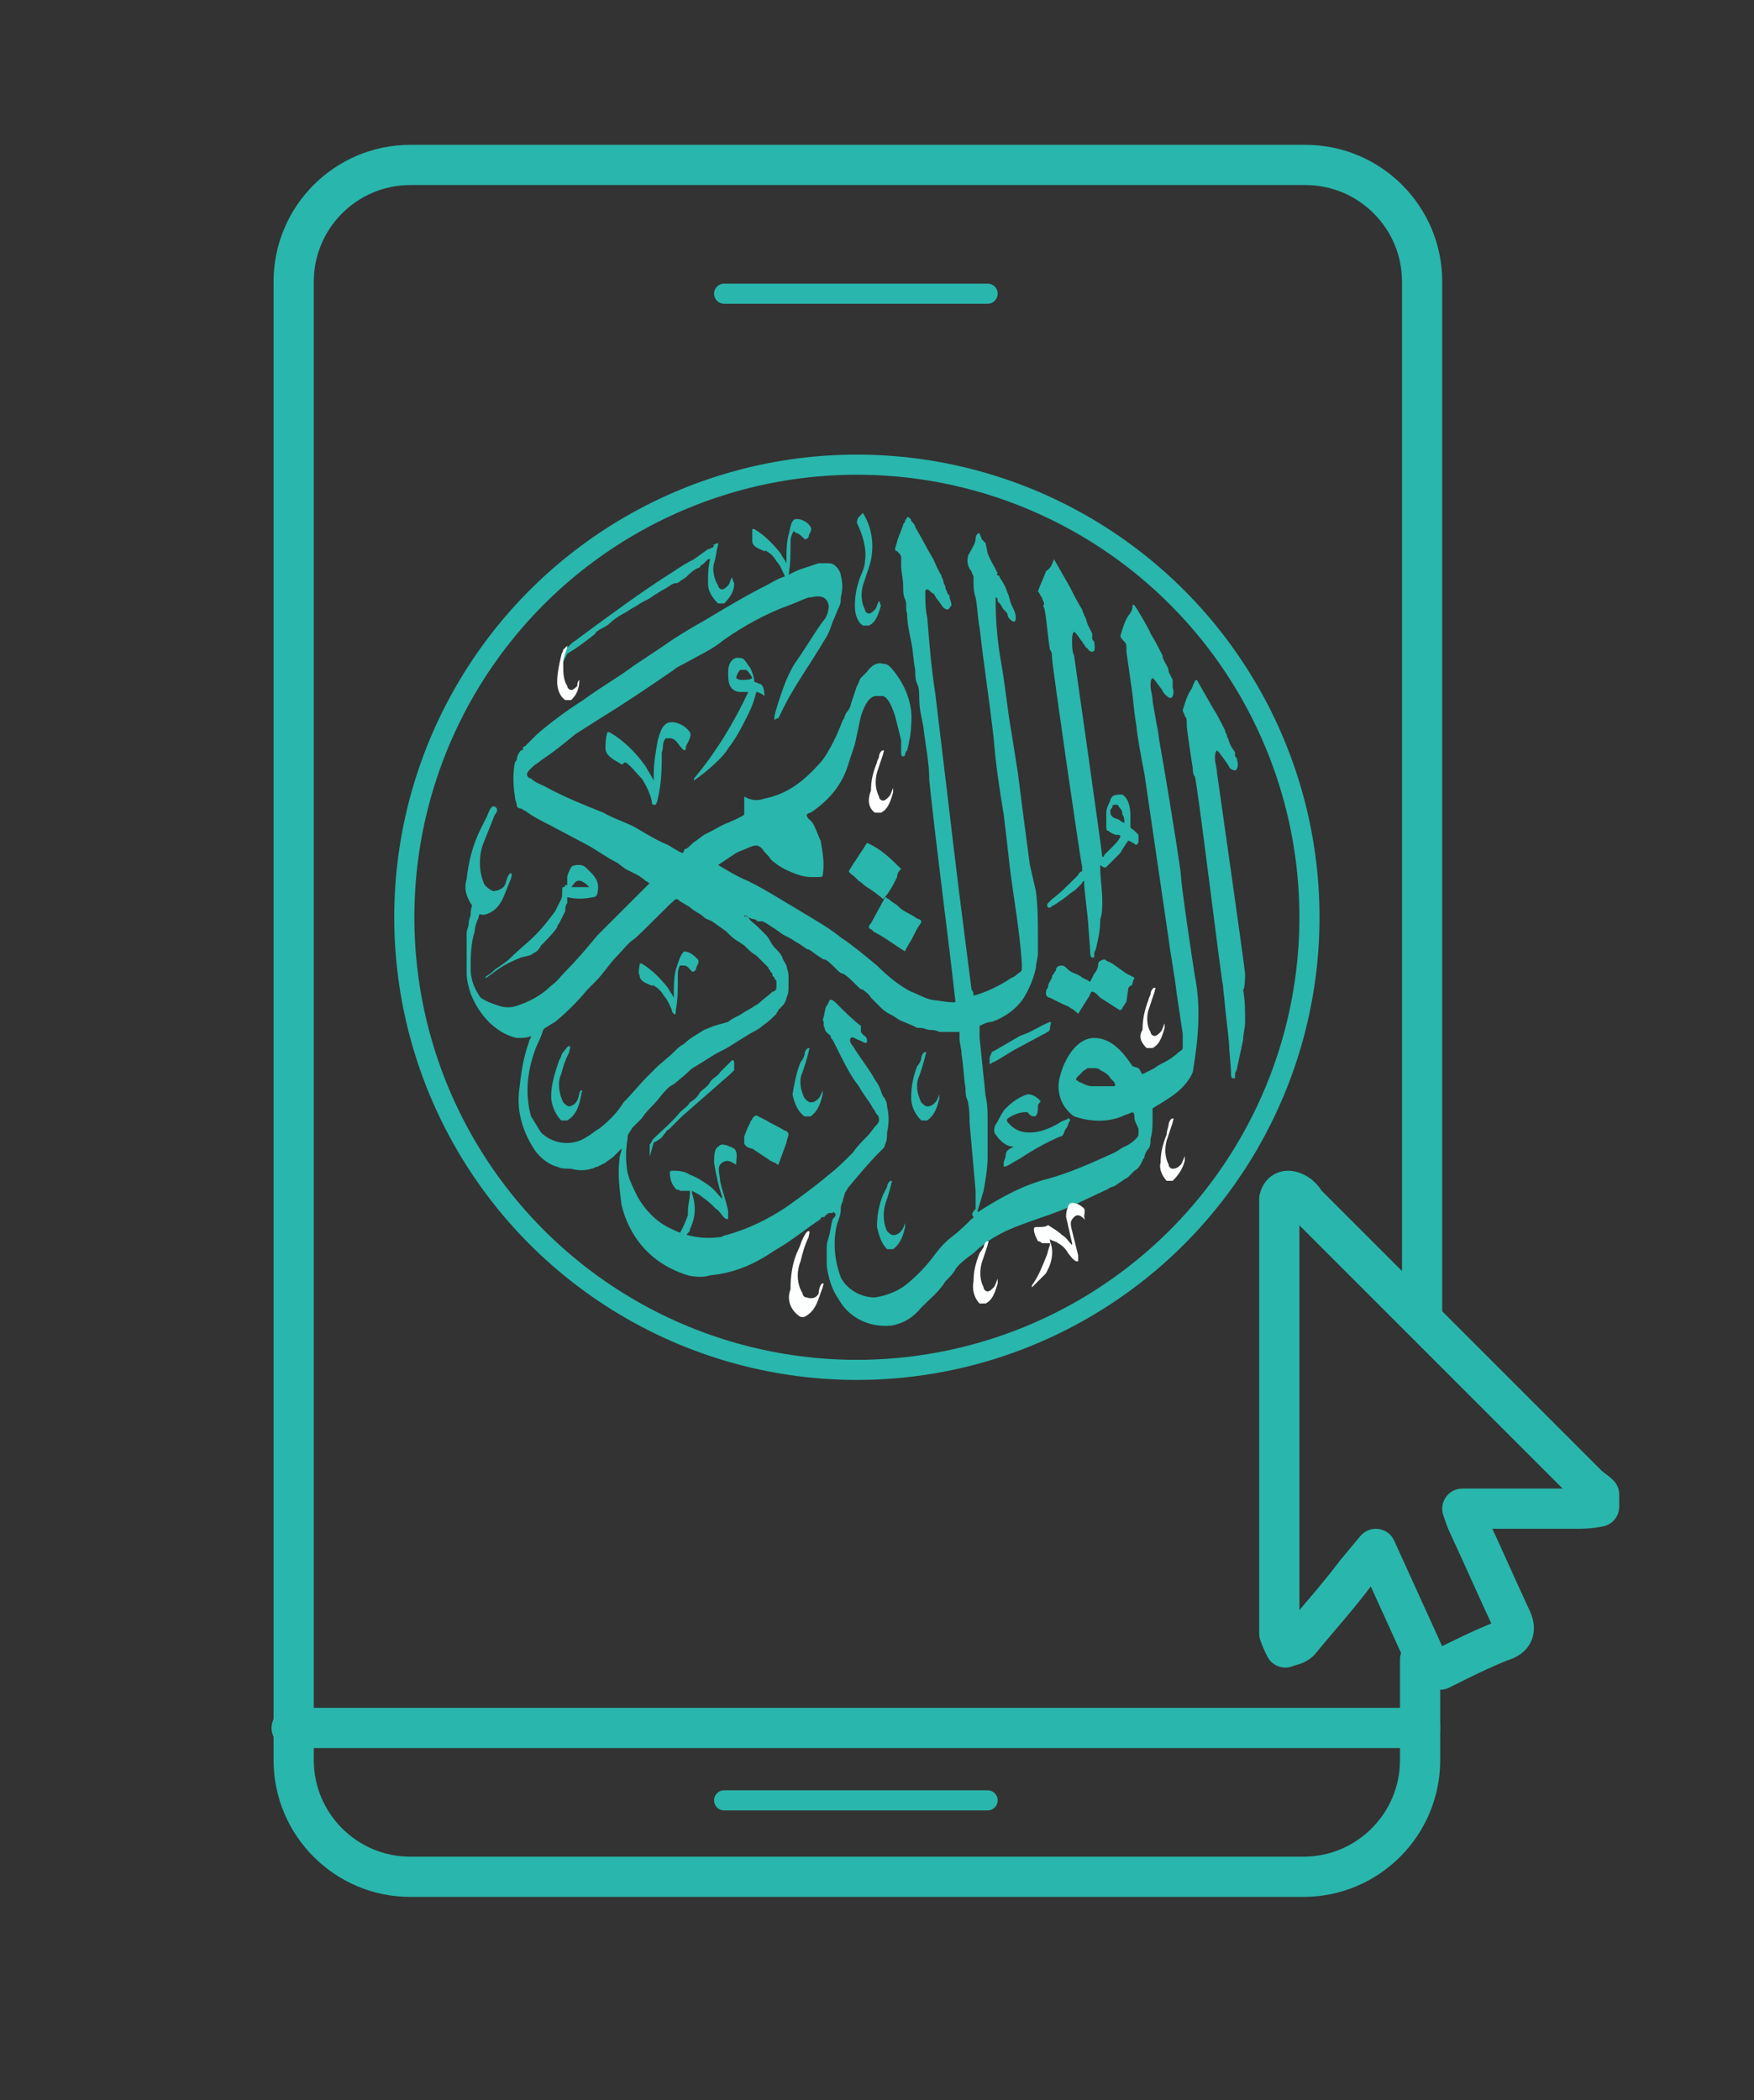 <?xml version="1.0" encoding="utf-8"?>
<!-- Generator: Adobe Illustrator 24.3.0, SVG Export Plug-In . SVG Version: 6.00 Build 0)  -->
<svg version="1.1" id="Layer_1" xmlns="http://www.w3.org/2000/svg" xmlns:xlink="http://www.w3.org/1999/xlink" x="0px" y="0px"
	 viewBox="0 0 87.2 104.4" style="enable-background:new 0 0 87.2 104.4;" xml:space="preserve">
<rect x="0" y="0" width="87.2" height="104.4" fill="#333333" stroke="none"/>
<style type="text/css">
	.st0{fill:none;stroke:#29B6AC;stroke-width:2;stroke-linecap:round;stroke-linejoin:round;}
	.st1{fill:none;stroke:#29B6AC;stroke-linecap:round;stroke-linejoin:round;}
	.st2{fill-rule:evenodd;clip-rule:evenodd;fill:#29B6AC;}
	.st3{fill:#29B6AC;}
	.st4{fill:#479791;}
	.st5{fill:#FDFFFF;}
	.st6{fill:#FFFFFF;}
</style>
<g>
	<path class="st0" d="M70.6,82.5v5c0,3.2-2.6,5.8-5.8,5.8H20.4c-3.2,0-5.8-2.6-5.8-5.8V14c0-3.2,2.6-5.8,5.8-5.8l0,0h44.5
		c3.2,0,5.8,2.6,5.8,5.8v51.5"/>
	<circle class="st1" cx="42.6" cy="45.6" r="22.5"/>
	<line class="st0" x1="14.5" y1="85.9" x2="70.6" y2="85.9"/>
	<line class="st1" x1="36" y1="14.6" x2="49.1" y2="14.6"/>
	<line class="st1" x1="36" y1="89.5" x2="49.1" y2="89.5"/>
	<path class="st2" d="M27.9,33c0-0.1,0-0.2,0-0.3s0-0.2,0.1-0.3s0.1-0.1,0.2-0.2l0.2-0.2c0.1-0.1,0.3-0.2,0.4-0.3
		c1.5-1.1,3.1-2.3,4.7-3.3c0.3-0.2,0.6-0.4,1-0.6l0.7-0.5c0.1,0,0.2-0.1,0.3-0.1s0.1,0.1,0.1,0.2s0,0.2-0.1,0.3
		c-0.1,0.1-0.2,0.1-0.3,0.1L35,28c-0.1,0.1-0.2,0.1-0.2,0.2c-0.3,0.1-0.5,0.3-0.7,0.5l-0.3,0.2C33.7,29,33.6,29,33.5,29
		c-0.2,0.1-0.3,0.2-0.5,0.3c-0.2,0.1-0.3,0.2-0.5,0.3c-0.1,0.1-0.3,0.2-0.5,0.3c-0.2,0.1-0.3,0.2-0.5,0.3c-0.2,0.1-0.3,0.2-0.5,0.3
		s-0.5,0.3-0.7,0.5c-0.1,0.1-0.3,0.2-0.5,0.3c-0.1,0.1-0.2,0.1-0.2,0.2c-0.5,0.4-0.9,0.7-1.4,1L28,32.9L27.9,33z"/>
	<path class="st2" d="M52.4,27.8l0.8,1.4c0.2,0.4,0.4,0.8,0.6,1.1c0,0.1,0.1,0.2,0.1,0.3c0.1,0.1,0.1,0.3,0.2,0.5l0.2,0.4
		c0,0.1,0,0.1,0,0.2s0,0.1,0.1,0.2c0,0.1,0.1,0.5-0.1,0.5s-0.2-0.2-0.3-0.2l-0.2-0.3c-0.1-0.1-0.2-0.3-0.3-0.4l-0.1-0.1
		c-0.1,0.1-0.1,0.3-0.1,0.5s0,0.5,0.1,0.7c0.1,0.7,1.3,9.1,1.4,10c0.1,0,0.1-0.1,0.1-0.1c0.1-0.1,0.2-0.2,0.4-0.4s0.3-0.3,0.4-0.5
		c0-0.1-0.1-0.1-0.2-0.1c-0.1,0-0.3-0.1-0.4-0.2c-0.1,0-0.1-0.1-0.1-0.2c0-0.1,0-0.1,0-0.2c0-0.1,0-0.1,0-0.2c0-0.1,0-0.2,0-0.3
		c0-0.2,0.1-0.4,0.2-0.6c0-0.1,0.1-0.2,0.1-0.2c0.1-0.1,0.3-0.1,0.5-0.1c0.3,0.2,0.4,0.6,0.4,1.1c0,0.1,0,0.2,0,0.3c0,0,0,0.1,0,0.2
		s0.1,0.1,0.2,0.2s0.1,0.1,0.2,0.2c0,0.1,0,0.2,0,0.3s0,0.1-0.1,0.2c-0.1,0-0.1-0.1-0.2-0.1c0,0-0.1-0.1-0.2-0.1s0,0.1-0.1,0.1
		c-0.1,0.2-0.2,0.3-0.3,0.5c-0.2,0.2-0.3,0.3-0.5,0.5S55.1,43,55,43.1S54.7,43,54.7,43c0,0.1,0,0.2,0,0.2c0,0.5,0.1,1,0.1,1.6
		c0,0.3,0,0.6-0.1,0.9c0,0.5-0.1,1-0.2,1.4c0,0.1-0.1,0.2-0.1,0.3s0,0.1,0,0.2h-0.1c-0.1,0-0.1-0.2-0.1-0.3s-0.1-1.3-0.1-1.4
		s-0.2-1.8-0.2-1.9s0-0.2,0-0.2s-0.1,0-0.1,0.1c-0.1,0.1-0.2,0.2-0.3,0.3s-0.3,0.2-0.4,0.3s-0.4,0.3-0.7,0.5c-0.1,0-0.2,0.2-0.3,0.1
		s0-0.2,0-0.2c0.1-0.1,0.1-0.1,0.2-0.2c0.4-0.3,0.7-0.6,1.1-1c0.1-0.1,0.1-0.1,0.2-0.2c0-0.1,0.2-0.2,0.2-0.2c0-0.1,0-0.1,0-0.2
		c-0.1-0.4-1.5-10.1-1.5-10.4c0-0.1,0-0.3-0.1-0.4c-0.1-0.5-0.2-1.9-0.3-2.1s0-0.1,0-0.1V30c0-0.1-0.1-0.2-0.1-0.3
		c-0.1-0.1-0.1-0.2-0.2-0.3c0.1-0.3,0.3-0.7,0.4-1C52.3,28.2,52.3,28,52.4,27.8C52.4,27.9,52.4,27.8,52.4,27.8z M55.8,40.5
		c0-0.1,0-0.2-0.1-0.3S55.6,40,55.5,40s-0.2,0-0.2,0.1s-0.1,0.1-0.1,0.2c0,0.1,0,0.2,0.1,0.3s0.3,0.1,0.4,0.2
		c0.1,0.1,0.2,0.1,0.2,0.1C55.9,40.8,55.9,40.6,55.8,40.5z"/>
	<path class="st2" d="M61.9,48.4c-0.1-0.9-1.3-9.3-1.4-10c0-0.2-0.1-0.5-0.1-0.7c0-0.1,0-0.3,0.1-0.4l0.1,0.1l0.3,0.4l0.2,0.3
		c0,0.1,0.2,0.2,0.3,0.2s0.2-0.3,0.1-0.5c0-0.1,0-0.1-0.1-0.2c0-0.1,0-0.1,0-0.2l-0.2-0.3c-0.1-0.2-0.1-0.3-0.2-0.5
		c0-0.1-0.1-0.2-0.1-0.3c-0.2-0.4-0.4-0.8-0.6-1.1l-0.8-1.4c0,0-0.1,0-0.1,0.1c-0.1,0.1-0.1,0.3-0.2,0.4c-0.2,0.3-0.3,0.7-0.4,1
		c0,0.1,0.1,0.2,0.1,0.3c0.1,0.1,0.1,0.2,0.1,0.3V36v0.1c0,0.1,0.2,1.5,0.3,2.1c0,0.1,0,0.3,0.1,0.4s1.3,10,1.4,10.4
		c0,0.1,0.1,0.9,0.1,1s0.2,1.7,0.2,1.9s0.1,1.2,0.1,1.4s0,0.3,0.1,0.3h0.1c0-0.1,0-0.1,0-0.2c0-0.1,0.1-0.2,0.1-0.3
		c0.1-0.5,0.2-0.9,0.3-1.4c0-0.3,0.1-0.6,0.1-0.9c0-0.5,0-1.1-0.1-1.6C61.9,49.2,61.9,48.4,61.9,48.4z"/>
	<path class="st2" d="M44.8,43.2c-0.1,0.1-0.2,0.2-0.2,0.4c-0.2,0.4-0.4,0.8-0.7,1.1c-0.2-0.2-0.5-0.4-0.8-0.6s-0.2-0.2-0.4-0.3
		l-0.2-0.2c-0.1-0.1-0.3-0.2-0.3-0.3c0.3-0.5,0.6-0.9,0.9-1.4l0,0C43.8,42.2,44.3,42.7,44.8,43.2z"/>
	<path class="st2" d="M45,47.3c-0.5-0.3-1-0.7-1.6-1c0-0.1-0.2-0.1-0.2-0.2s0-0.1,0.1-0.2l0.6-1.1l0.1-0.2c0.1,0,0.1,0.1,0.2,0.1
		l0.1,0.1l0.3,0.2l0.1,0.1c0.2,0.2,0.5,0.3,0.8,0.5c0.1,0.1,0.3,0.1,0.3,0.2S45.7,46,45.7,46c-0.2,0.3-0.3,0.6-0.5,0.9
		C45.1,47.1,45,47.2,45,47.3z"/>
	<path class="st2" d="M55.8,50.3C55.8,50.3,55.7,50.3,55.8,50.3l-1.1-0.7l-0.2-0.2c0,0-0.1-0.1-0.2-0.1s-0.1,0.2-0.2,0.3l-0.5,0.8
		c-0.1-0.1-0.2-0.2-0.4-0.3C53.1,50,53,50,52.8,49.9l-0.4-0.2l-0.2-0.1c-0.1,0-0.2-0.1-0.2-0.2c0-0.1,0-0.2,0.1-0.3
		c0-0.2,0.1-0.3,0.2-0.5c0-0.1,0-0.1,0.1-0.2c0-0.1,0.1-0.1,0.1-0.2s0.1-0.2,0.3-0.2c0.1,0,0.2,0.1,0.3,0.2c0.2,0.2,0.5,0.2,0.7,0.4
		l0.2,0.1c0.1,0,0.1,0.1,0.2,0.1l0.1-0.2l0.1-0.2c0.1-0.1,0.2-0.3,0.2-0.5c0-0.1,0.2-0.2,0.3-0.2s0.1,0.1,0.2,0.1l0.2,0.1l0.7,0.5
		l0.2,0.1l0.2,0.1c0,0-0.1,0.2-0.1,0.3c0,0,0,0.1-0.1,0.1l-0.1,0.1L56,49.8l-0.2,0.3c0,0,0,0.1-0.1,0.1S55.8,50.3,55.8,50.3z"/>
	<path class="st2" d="M52.2,50.8L52.2,50.8c0.1,0,0,0.2,0,0.3s0,0.1-0.1,0.2c-0.1,0-0.1,0.1-0.2,0.1l-1.3,0.7
		c-0.4,0.2-0.8,0.5-1.2,0.7c-0.1,0-0.1,0.1-0.2,0.1c0-0.1,0-0.2,0-0.3s0.1-0.2,0.1-0.3l0.2-0.1l1.2-0.7C51.3,51.3,51.7,51,52.2,50.8
		z"/>
	<path class="st2" d="M39,56.2c-0.3-0.2-0.6-0.3-0.9-0.5l-0.4-0.2c-0.1-0.1-0.2,0-0.2,0l-0.1,0.1c0,0.1-0.1,0.1-0.1,0.2
		c-0.1,0.2-0.2,0.4-0.3,0.7c0,0,0,0.1,0,0.3s0.3,0.3,0.4,0.3c0.3,0.2,0.6,0.4,0.9,0.6l0.2,0.1c0.1,0,0.1,0.1,0.2,0.1l0.4-1.1
		c0-0.1,0.1-0.3,0.1-0.4S39.1,56.2,39,56.2z"/>
	<path class="st2" d="M32.3,57.5c0-0.1,0-0.2,0-0.3s0-0.2,0-0.3c0.1-0.1,0.1-0.2,0.2-0.3c0.4-0.4,0.9-0.8,1.3-1.3
		c0.2-0.2,0.4-0.3,0.5-0.5c0.2-0.1,0.4-0.3,0.5-0.5c0.2-0.2,0.4-0.3,0.5-0.5s0.4-0.3,0.5-0.5l0.3-0.3c0.1-0.1,0.2-0.2,0.3-0.3
		c0.1,0,0.1,0.1,0.1,0.2c0,0.1,0,0.2,0,0.3c0,0-0.1,0.1-0.2,0.2c-0.8,0.7-1.6,1.4-2.4,2.1l-0.4,0.4l-0.2,0.2
		c-0.1,0.1-0.2,0.1-0.2,0.2L33,56.4c-0.1,0.2-0.3,0.3-0.5,0.4L32.3,57.5L32.3,57.5z"/>
	<path class="st2" d="M59.4,48.5c-0.1-0.6-0.7-4.6-0.7-5.1c-0.2-1.5-0.9-5.7-1-6.2s-0.1-0.8-0.2-1.2c-0.1-0.6-0.2-1.1-0.2-1.2
		c0-0.2-0.1-0.5-0.1-0.7s0-0.3,0.1-0.4l0.1,0.1l0.3,0.4c0.1,0.1,0.1,0.2,0.2,0.3c0.1,0.1,0.2,0.2,0.3,0.2s0.2-0.3,0.1-0.5
		c0-0.1,0-0.1,0-0.2c0-0.1,0-0.1,0-0.2l-0.2-0.4c0-0.2-0.1-0.3-0.2-0.5s-0.1-0.2-0.1-0.3c-0.2-0.4-0.4-0.8-0.6-1.1
		c0-0.1-0.7-1.3-0.8-1.4s-0.1,0-0.1,0.1s-0.1,0.3-0.2,0.4c-0.2,0.3-0.3,0.7-0.4,1c0,0.1,0.1,0.2,0.2,0.3C56,32,56,32.1,56,32.2v0.1
		v0.1l0.3,2.1c0,0,0.1,1.1,0.2,1.6c0,0.3,0.3,1.9,0.4,2.4c0.4,2.7,0.8,5.5,1.2,8.2c0.1,0.8,0.3,1.8,0.4,2.7c0.1,0.7,0.2,1.3,0.3,2
		c0,0.2,0,0.5,0,0.7c0,0.1-0.2,0.2-0.2,0.2c-0.2,0.2-0.5,0.4-0.7,0.5s-0.4,0.2-0.5,0.3c-0.2,0.1-0.4,0.2-0.6,0.3
		c-0.1-0.1-0.1-0.2-0.2-0.3L56.3,53c-0.4-0.6-1-1.4-1.9-1.4s-1.5,1.1-1.7,1.9c-0.2,0.7,0,1.5,0.7,2c0.9,0.3,1.8,0.3,2.6-0.1
		c0.1,0,0.2-0.1,0.3-0.1s0.1,0.2,0.1,0.3s0.1,0.3,0.2,0.5c0,0.1,0,0.2,0,0.3c0,0.2-0.6,0.6-0.7,0.6c-0.2,0.1-0.3,0.2-0.5,0.3
		c-1.1,0.5-2.2,1-3.3,1.3c-1.2,0.3-2.3,0.9-3.4,1.6c0,0-0.1,0.1-0.1,0c0.1-0.3,0.2-0.7,0.3-1c0.1-0.6,0.2-1.1,0.2-1.7
		c0-0.6,0-1.2,0-1.8c0-0.4,0-0.8-0.1-1.2c-0.1-1-0.2-1.9-0.3-2.9c0-0.2,0-0.4,0-0.6c0.2-0.1,0.4-0.2,0.6-0.2
		c0.6-0.2,1.2-0.6,1.6-1.2c0.3-0.5,0.5-1,0.6-1.5c0-0.2,0.1-0.5,0.1-0.7c0-0.3,0-0.5,0-0.8c0-0.8,0-1.5-0.1-2.3L51.2,43
		c-0.2-1.5-0.4-3-0.6-4.6c-0.1-0.6-0.2-1.3-0.3-1.9c-0.2-1.1-0.3-2.2-0.5-3.4c-0.2-1.1-0.3-2.1-0.3-3.2c0-0.1,0-0.1,0-0.2
		c0.1,0,0.1,0.1,0.1,0.2l0.1,0.1c0.1,0.1,0.1,0.2,0.2,0.3s0.2,0.2,0.2,0.3s0.2,0.3,0.3,0.3s0.1-0.1,0.1-0.2c0-0.2-0.1-0.4-0.2-0.6
		c-0.1-0.2-0.1-0.4-0.2-0.6c-0.1-0.3-0.2-0.5-0.4-0.8c0,0,0-0.1-0.1-0.1s0-0.1,0-0.1c-0.2-0.4-0.4-0.7-0.5-1L49,27l-0.1-0.1
		l-0.1-0.1c0-0.1-0.1-0.2-0.1-0.3c-0.1,0-0.2,0.1-0.2,0.3s-0.2,0.5-0.3,0.7c-0.1,0.1-0.1,0.3-0.1,0.4c0,0.2,0.1,0.4,0.2,0.5
		c0,0.1,0.1,0.2,0.1,0.3c0,0.1,0,0.2,0,0.3s0,0.4,0.1,0.7c0.1,0.5,0.1,1,0.2,1.5c0.2,1.8,0.5,3.7,0.7,5.5c0.1,1.3,0.3,2.6,0.5,3.8
		c0.1,0.8,0.2,1.7,0.3,2.6c0.2,1.6,0.5,3.2,0.6,4.8c0,0.1,0,0.2,0,0.3s-0.2,0.2-0.2,0.2s-0.2,0.2-0.3,0.2c-0.6,0.4-1.2,0.7-1.9,0.9
		c0-0.1,0-0.2-0.1-0.3c-0.2-1.6-0.4-3.1-0.6-4.7s-0.4-3.3-0.6-5s-0.4-3.3-0.6-5c-0.2-1.3-0.3-2.5-0.4-3.8C46,30.3,46,29.8,46,29.4
		c0,0,0-0.1,0.1-0.1s0.2,0.2,0.3,0.2c0.1,0.1,0.1,0.2,0.2,0.3c0.1,0.1,0.2,0.3,0.3,0.4c0,0,0.1,0.1,0.2,0.1s0.1-0.1,0.2-0.2
		c0-0.2-0.1-0.3-0.1-0.5l-0.1-0.1c0-0.1-0.1-0.2-0.1-0.3s-0.1-0.2-0.1-0.3s-0.1-0.2-0.1-0.3c-0.2-0.3-0.3-0.6-0.4-0.8
		c-0.3-0.5-0.6-1.1-0.9-1.6c0-0.1-0.1-0.2-0.2-0.3l0,0c0-0.1-0.1-0.2-0.2-0.2c0,0.1-0.1,0.1-0.1,0.2s-0.1,0.1-0.1,0.2
		c-0.1,0.3-0.2,0.5-0.3,0.8c0,0.1-0.1,0.3-0.1,0.4c0,0,0,0.1,0.1,0.1c0.1,0.1,0.2,0.2,0.2,0.3c0,0.1,0,0.1,0,0.2v0.2
		c0,0.3,0.1,0.7,0.1,1s0,0.5,0.1,0.7s0,0.5,0.1,0.7c0,0.5,0.1,0.9,0.2,1.4s0.1,0.9,0.2,1.4c0,0.2,0,0.5,0.1,0.7s0.1,0.5,0.1,0.7
		c0,0.5,0.1,0.9,0.2,1.4c0.1,0.9,0.3,1.8,0.3,2.7c0.4,3.8,0.9,7.4,1.3,11c0,0.1-1.1-0.1-1.2-0.1c-0.4-0.1-0.7-0.3-1-0.4
		c-0.6-0.3-1.2-0.8-1.7-1.3c-0.6-0.5-1.2-1-1.8-1.4c-0.5-0.4-1-0.7-1.5-1s-1-0.6-1.5-0.9s-1-0.6-1.6-0.9c-0.5-0.2-1-0.5-1.5-0.8
		c0.3-0.2,0.6-0.4,0.9-0.6c0.2-0.1,0.5-0.2,0.7-0.3c0.3-0.1,0.4-0.1,0.6,0.1c0.1,0.2,0.3,0.3,0.4,0.5c0.2,0.2,0.5,0.4,0.7,0.5
		c0.4,0.2,0.9,0.4,1.3,0.4c0.1,0,0.2,0,0.3,0h0.1c0.1,0,0.2,0,0.2-0.1c0.1-0.6,0-1.1-0.1-1.7c-0.1-0.2-0.2-0.5-0.3-0.7
		s-0.1-0.2-0.2-0.3l-0.1-0.1c0,0-0.1-0.1-0.1-0.2c0,0,0.1-0.1,0.2-0.1c0.9-0.6,1.6-1.4,1.9-2.5c0.1-0.3,0.2-0.6,0.3-0.9
		c0.1-0.5,0.2-0.9,0.3-1.4c0.1-0.3,0.3-0.9,0.7-1c0.1,0,0.2,0,0.4,0c0.3,0.1,0.5,0.7,0.6,1c0.1,0.4,0.2,0.8,0.3,1.2
		c0,0.1,0,0.3,0,0.4c0,0.1,0,0.1,0,0.2c0,0.1,0,0.2,0.1,0.2s0.1-0.1,0.1-0.1c0-0.1,0.1-0.2,0.1-0.2c0.1-0.4,0.2-0.9,0.2-1.3
		c0.1-1-0.3-2-1-2.8c-0.1-0.1-0.2-0.2-0.4-0.2c-0.3-0.1-0.6,0.1-0.8,0.4c-0.1,0.1-0.2,0.2-0.3,0.3s-0.1,0.3-0.2,0.4
		c-0.1,0.3-0.2,0.6-0.3,0.9c0,0.1-0.1,0.3-0.2,0.4s-0.1,0.3-0.2,0.4c-0.2,0.5-0.4,1-0.7,1.5c-0.1,0.2-0.3,0.5-0.5,0.7
		c-0.9,1-1.7,1.5-2.7,1.7c-0.3,0.1-0.5,0.1-0.8,0L37,39.6c0,0,0,0.1,0,0.2s0,0.5,0,0.7c-0.3,0.2-0.6,0.3-0.8,0.4
		c-0.3,0.1-0.6,0.3-0.8,0.4L35,41.5l-0.4,0.3c-0.2,0.1-0.3,0.3-0.5,0.4c0,0-0.1,0-0.1,0.1s-0.1,0.1-0.1,0.1l-0.2-0.1L33.2,42
		c-0.5-0.2-1-0.5-1.5-0.8s-1.2-0.5-1.7-0.8c-1-0.4-2-0.8-2.9-1.3c-0.2-0.1-0.5-0.2-0.7-0.4c-0.1,0-0.2-0.1-0.2-0.2s0.1-0.2,0.1-0.2
		s0.1-0.1,0.2-0.2c0.1-0.1,0.3-0.2,0.4-0.3c0.6-0.4,1.1-0.8,1.7-1.3l1.1-0.7c1.3-0.8,2.5-1.6,3.8-2.5c0.1-0.1,0.3-0.2,0.5-0.3
		c0.7-0.4,1.4-0.7,2-1.2c1-0.7,2.1-1.3,3.2-1.7c0.3-0.1,0.7-0.3,1-0.4h0.1c0.4-0.1,0.8-0.1,0.9,0.4c0,0.3-0.1,0.6-0.3,0.8
		c-0.5,0.7-0.9,1.4-1.4,2.1c-0.3,0.5-0.5,1-0.7,1.6c-0.1,0.3-0.2,0.6-0.3,1c0,0.1,0,0.2,0,0.2s0.1-0.1,0.2-0.1l0.1-0.2
		c0.6-1.3,1.5-2.5,2.2-3.7c0.2-0.3,0.3-0.6,0.4-0.9c0.1-0.2,0.2-0.5,0.3-0.7s0.1-0.3,0.1-0.5c0.1-0.4,0.1-0.7,0-1.1
		c0-0.1-0.1-0.3-0.2-0.4c-0.1-0.1-0.2-0.2-0.4-0.2s-0.4,0-0.5,0c-0.3,0.1-0.6,0.2-0.9,0.3c-0.3,0.1-0.6,0.3-0.9,0.4
		s-0.6,0.3-0.8,0.4c-1,0.5-2,1.1-3,1.7c-0.7,0.4-1.4,0.8-2.1,1.3l-1.5,1c-0.8,0.6-1.7,1.1-2.5,1.7c-0.8,0.5-1.6,1.1-2.3,1.7
		l-0.3,0.3c-0.1,0.1-0.2,0.2-0.3,0.3c0,0-0.1,0-0.1,0.1s0,0.1-0.1,0.1c-0.1,0.1-0.2,0.3-0.2,0.4c0,0.1-0.1,0.2-0.1,0.2
		c-0.1,0.5-0.1,1.1,0,1.7c0,0.2,0.1,0.3,0.1,0.5c0,0,0.1,0.1,0.2,0.1s0.1,0.1,0.2,0.1c0.4,0.3,0.8,0.5,1.2,0.7l1.7,0.9
		c0.6,0.3,1.1,0.7,1.7,1l0.4,0.3l0.4,0.2c0.2,0.1,0.4,0.2,0.6,0.4c0.1,0,0.1,0.1,0.2,0.1c-0.3,0.3-1.6,1.6-1.7,1.7S30.2,46,30,46.2
		s-0.2,0.2-0.3,0.3c-0.5,0.6-1,1.2-1.5,1.7c-0.3,0.3-0.5,0.6-0.8,0.8c-0.5,0.5-1.1,0.8-1.7,1c-0.3,0.1-0.6,0.1-0.9,0
		s-0.6-0.2-0.9-0.4c-0.3-0.4-0.5-0.9-0.5-1.4c0-0.6,0-1.3,0.2-1.9c0-0.2,0.1-0.5,0.2-0.7c0-0.1,0-0.1,0.1-0.2H24
		c0.1-0.2,0.2-0.5,0-0.7c-0.2-0.1-0.4-0.1-0.6,0.1l0,0l0.1,0.1c0,0-0.1,0.3-0.1,0.5s-0.1,0.3-0.1,0.5s-0.1,0.3-0.1,0.5s0,0.4,0,0.6
		c0,0.5,0,0.9,0,1.4c0,0.3,0.1,0.7,0.2,1c0.2,0.5,0.5,1,0.9,1.4s0.9,0.7,1.4,0.8c0.3,0,0.5,0,0.7-0.1c0,0.1-0.1,0.2-0.1,0.3
		c-0.3,0.8-0.4,1.6-0.5,2.5c-0.1,1,0.2,2,0.8,2.9c0.3,0.4,0.7,0.7,1.1,0.8c0.2,0.1,0.4,0.1,0.7,0.1c0.3,0.1,0.7,0.1,1,0
		c0.1,0,0.2-0.1,0.3-0.1l0.4-0.2c0.1-0.1,0.3-0.2,0.4-0.3s0.2-0.2,0.3-0.3s0.1-0.1,0.1-0.1c0,0.2-0.1,0.3-0.1,0.5
		c-0.1,0.8,0,1.5,0.1,2.3c0.1,0.4,0.2,0.7,0.4,1.1c0.6,1.2,1.6,2,2.9,2.4c0.4,0.1,0.8,0.1,1.1,0c1.1-0.1,2.1-0.5,3-1.1
		c0.3-0.2,0.5-0.3,0.8-0.5c0.6-0.4,1.1-0.8,1.7-1.2c0-0.1,0.1-0.1,0.2-0.1c0-0.1,0.1-0.1,0.2-0.2h0.2c0,0,0-0.1,0.1,0s0,0.2-0.1,0.3
		c-0.1,0.3-0.1,0.6-0.2,0.9s-0.1,0.4-0.1,0.6c0,0.2,0,0.5,0,0.7c0,0.3,0.1,0.7,0.2,1c0.1,0.3,0.2,0.5,0.4,0.8
		c0.5,0.9,1.5,1.4,2.6,1.3c0.6-0.1,1.1-0.4,1.5-0.9c0.4-0.4,0.9-0.8,1.2-1.3c0.2-0.2,0.4-0.4,0.5-0.6s0.6-0.6,0.9-0.8
		c0.5-0.5,1-0.8,1.6-1.1c1.1-0.5,2.3-0.8,3.4-1.3l1.7-0.8c0.1-0.1,0.3-0.1,0.4-0.2l0.3-0.2c0.1-0.1,0.2-0.1,0.3-0.2l0.3-0.3
		c0.2-0.1,0.3-0.3,0.4-0.5c0-0.1,0.1-0.1,0.1-0.2c0-0.1,0.1-0.3,0.2-0.4s0.1-0.4,0.1-0.5c0.1-0.3,0.1-0.7,0.1-1c0-0.2,0-0.4,0-0.5
		c0.8-0.5,1.6-0.9,2-1.8C59.6,51.5,59.7,50,59.4,48.5z M55.4,54H55h-0.2c-0.1,0-0.2,0-0.3,0h-0.2c-0.2,0-0.4-0.1-0.6-0.2
		c-0.1,0-0.1-0.1-0.2-0.1c0-0.1,0-0.1,0.1-0.2c0.1-0.1,0.2-0.2,0.3-0.3c0.1,0,0.1-0.1,0.2-0.1c0.1,0,0.2,0,0.3,0s0.2,0,0.3,0.1
		c0.2,0.1,0.4,0.2,0.5,0.4l0.2,0.2C55.4,53.9,55.5,53.9,55.4,54C55.5,54.1,55.4,54,55.4,54z M25.9,40L25.9,40
		C25.9,40,25.8,39.9,25.9,40L25.9,40z M29.8,56.1c-0.2,0.1-0.4,0.3-0.6,0.4c-0.7,0.5-1.7,0.4-2.3-0.2c-0.2-0.3-0.3-0.5-0.5-0.8
		c-0.3-1.1-0.2-2.2,0.2-3.3c0.1-0.3,0.3-0.6,0.4-1l0.1-0.1c0.2-0.1,0.3-0.2,0.5-0.3c0.6-0.5,1.1-1,1.6-1.6l0.4-0.4
		c0.4-0.4,0.7-0.9,1.1-1.3c0.3-0.3,0.5-0.6,0.8-0.8s2-2,2.1-2s0.1,0,0.2,0.1l0.5,0.3c0.2,0.2,0.5,0.3,0.7,0.5
		c0.1,0.1,0.2,0.1,0.4,0.2l0.7,0.5c0.2,0.2,0.4,0.4,0.6,0.5L37,47c0.2,0.2,0.4,0.4,0.6,0.5l0.3,0.3c0.1,0.1,0.2,0.2,0.3,0.3
		c0,0.1,0.1,0.1,0.1,0.2l0.1,0.1v0.1l0.1,0.1c0,0.1,0.1,0.1,0.1,0.2v0.1V49c0,0,0,0,0,0.1s-0.1,0.2-0.2,0.2
		c-0.2,0.2-0.5,0.4-0.7,0.6c-0.2,0.1-0.3,0.2-0.5,0.3s-0.3,0.2-0.5,0.3s-0.4,0.2-0.5,0.3L35.5,51L35,51.2c-0.3,0.2-0.7,0.4-1,0.7
		c-0.2,0.1-0.3,0.2-0.5,0.4c-0.3,0.3-0.6,0.5-0.9,0.8c-0.3,0.3-0.3,0.3-0.4,0.4c-0.4,0.4-0.8,0.9-1.2,1.3
		C30.7,55.3,30.3,55.7,29.8,56.1L29.8,56.1z M48.4,60.5C48.4,60.6,48.3,60.6,48.4,60.5c-0.4,0.4-0.7,0.7-1.1,1s-0.7,0.7-1,1.1
		c-0.4,0.5-0.8,0.9-1.3,1.3c-0.4,0.3-0.9,0.5-1.5,0.6c-0.7,0-1.4-0.4-1.7-1c-0.3-0.8-0.4-1.7-0.2-2.6c0.1-0.3,0.2-0.5,0.2-0.8
		s0.1-0.3,0.1-0.4s0.1-0.3,0.1-0.4c0.1-0.1,0.1-0.2,0.2-0.3c0.5-0.6,1-1.2,1.5-1.7c0.1-0.1,0.1-0.1,0.2-0.2C44,57,44,56.9,44,56.9
		c0.1-0.2,0.1-0.4,0.1-0.6c0.1-0.4,0.1-0.9,0-1.3c0-0.2-0.1-0.4-0.2-0.5c-0.1-0.2-0.1-0.3-0.2-0.5s-0.2-0.3-0.3-0.5
		c-0.3-0.5-0.7-1-1-1.5c-0.1-0.1-0.2-0.3-0.1-0.4s0.3,0.1,0.4,0.1l0.2,0.1c0,0,0.2,0.1,0.2,0s0-0.1,0-0.1c0-0.2-0.2-0.2-0.3-0.4
		l0-0.3c-0.4-0.3-0.8-0.7-1.2-1.1c-0.1-0.1-0.2-0.2-0.3-0.2s-0.1,0.2-0.2,0.3s-0.1,0.5-0.2,0.7c0.1,0.1,0,0.3,0.1,0.4
		c0,0.2,0.2,0.3,0.3,0.4c0,0.1,0,0.1,0.1,0.2c0.1,0.2,0.2,0.4,0.3,0.6c0.3,0.6,0.6,1.2,1,1.7c0.2,0.4,0.5,0.7,0.7,1.1
		c0.1,0.1,0.1,0.2,0.2,0.3c0.1,0.1,0.1,0.2,0.1,0.3s-0.1,0.2-0.1,0.2c-0.2,0.2-0.3,0.4-0.5,0.6s-0.5,0.5-0.7,0.8
		c-0.4,0.4-0.8,0.8-1.2,1.1c-0.7,0.6-1.4,1.1-2.1,1.6c-0.9,0.6-1.9,1.1-3,1.4c-0.1,0-0.2,0.1-0.3,0.1c-0.8,0.1-1.6,0-2.4-0.4
		c-0.7-0.3-1.3-0.9-1.7-1.6c-0.2-0.4-0.4-0.8-0.5-1.2c-0.1-0.6-0.1-1.1,0-1.7c0-0.1,0-0.2,0.1-0.3c0-0.1,0.1-0.1,0.1-0.2l0.5-0.5
		c0.2-0.3,0.4-0.5,0.6-0.7c0.2-0.2,0.4-0.5,0.6-0.7s0.2-0.2,0.4-0.3c0.1-0.1,0.5-0.4,0.7-0.6c0.1-0.1,0.2-0.2,0.4-0.3l0.8-0.5
		c0.3-0.2,0.6-0.3,0.9-0.5l0.8-0.5c0.3-0.2,0.6-0.3,0.8-0.5c0.3-0.2,0.5-0.4,0.7-0.6c0-0.1,0.1-0.1,0.1-0.2s0.1,0,0.1-0.1l0.1-0.1
		c0.1-0.1,0.2-0.3,0.2-0.4c0.1-0.2,0.1-0.4,0.1-0.5c0-0.2,0-0.4,0-0.6c0-0.2-0.1-0.4-0.1-0.5c-0.1-0.2-0.2-0.3-0.2-0.4
		c-0.1-0.2-0.2-0.3-0.3-0.4c-0.1-0.1-0.2-0.2-0.3-0.4s-0.2-0.3-0.3-0.4l-0.3-0.3c-0.2-0.2-0.4-0.3-0.5-0.5l-0.1-0.1
		c-0.1,0.1-0.1,0.1-0.1,0l0,0c0.2,0.1,0.4,0.2,0.5,0.2s0.1,0.1,0.2,0.1h0.1c0,0,0,0,0.1,0l0.2,0.1l0.3,0.2c0.2,0.1,0.4,0.3,0.6,0.4
		l0.2,0.1c0.2,0.1,0.3,0.2,0.5,0.3l0.3,0.2c0,0,0.1,0.1,0.2,0.1c0.2,0.1,0.4,0.3,0.6,0.4c0,0,0.1,0.1,0.2,0.1s0.4,0.3,0.6,0.5
		c0.1,0.1,0.2,0.2,0.3,0.2c0.2,0.1,0.4,0.3,0.6,0.5l0.1,0.1c0.1,0.1,0.2,0.2,0.3,0.2c0.1,0.1,0.3,0.2,0.4,0.4l0.5,0.5
		c0.2,0.2,0.4,0.3,0.6,0.4l0.3,0.2c0.2,0.1,0.5,0.2,0.7,0.3l0.2,0.1h0.2c0.1,0,0.3,0.1,0.4,0.1c0.1,0,0.3,0,0.5,0.1
		c0.2,0,0.3,0,0.5,0s0.3,0,0.5,0c0,0,0,0.2,0,0.3c0,0.3,0.1,0.5,0.1,0.8c0.1,0.6,0.1,1.1,0.2,1.7c0,0.2,0,0.4,0.1,0.6
		c0.1,0.4,0.1,0.8,0.1,1.1c0.1,1.1,0.2,2.3,0.3,3.4c0,0.3,0,0.6,0,0.9C48.3,60.3,48.3,60.4,48.4,60.5z"/>
	<path class="st3" d="M23.8,45.4c0.1,0.1,0.3,0.1,0.5,0c0.7-0.3,0.8-1.1,1.1-1.7c0-0.1,0.1-0.2,0-0.3c-0.2,0.1-0.2,0.4-0.3,0.6
		c-0.1,0.2-0.4,0.3-0.6,0.3c-0.2-0.1-0.3-0.2-0.4-0.3c-0.3-0.6-0.3-1.4-0.1-2c0.2-0.5,0.4-1,0.6-1.5c0.1-0.1,0.2-0.3,0-0.4
		s-0.3,0.3-0.4,0.5S24,41,23.9,41.2c-0.4,0.8-0.6,1.6-0.7,2.5C23,44.3,23.3,44.9,23.8,45.4z"/>
	<path class="st3" d="M26.5,47.4c0.2-0.1,0.3-0.2,0.4-0.4c0.3-0.3,0.6-0.6,0.8-0.9c0,0,0-0.1,0.1-0.2c0.1-0.2,0.2-0.4,0.3-0.6
		c0-0.1,0-0.3,0.1-0.4c0-0.1,0-0.2,0-0.3c0.4,0.1,0.8,0.1,1.3,0c0.1,0,0.2-0.1,0.2-0.2c0.1-0.4,0-0.7-0.3-1l-0.2-0.2
		C29.1,43.1,29,43,28.8,43c-0.1,0-0.3,0-0.4,0.1c-0.1,0.2-0.2,0.4-0.2,0.5V44h-0.1c0,0,0,0.1-0.1,0.1s0,0.4-0.1,0.6
		c-0.1,0.2-0.2,0.4-0.3,0.6c-0.3,0.4-0.6,0.8-1,1.2s-0.8,0.7-1.2,1.1c-0.2,0.2-0.5,0.4-0.8,0.6l-0.1,0.1c-0.1,0.1-0.3,0.2-0.4,0.3
		h0.1c0.1-0.1,0.3-0.2,0.4-0.3c0.4-0.3,0.8-0.5,1.3-0.7C26.3,47.5,26.4,47.5,26.5,47.4z M28.7,43.8c0.2-0.1,0.5,0.2,0.6,0.3
		c0,0-0.1,0-0.2,0c-0.2,0-0.4,0-0.7,0C28.5,44,28.6,43.8,28.7,43.8z"/>
	<path class="st4" d="M49,64.4"/>
	<path class="st5" d="M39.7,65.4c0.1,0.1,0.3,0.1,0.4,0c0.5-0.3,0.6-0.9,0.8-1.4c0-0.1,0.1-0.2,0-0.2s-0.2,0.3-0.2,0.5
		c-0.1,0.2-0.3,0.3-0.6,0.2c-0.1,0-0.2-0.1-0.2-0.2c-0.3-0.5-0.3-1.1-0.1-1.6c0.1-0.4,0.2-0.8,0.4-1.2c0-0.1,0.1-0.3,0-0.3
		s-0.2,0.2-0.3,0.4s-0.1,0.3-0.2,0.5c-0.3,0.6-0.4,1.3-0.4,2C39.1,64.6,39.3,65.1,39.7,65.4z"/>
	<path class="st3" d="M27.9,55.7c0.1,0,0.2,0,0.3,0c0.5-0.3,0.6-0.8,0.7-1.3c0-0.1,0.1-0.2,0-0.2s-0.1,0.3-0.2,0.5S28.4,55,28.3,55
		s-0.2-0.1-0.3-0.2c-0.2-0.4-0.3-1-0.1-1.4c0.1-0.4,0.2-0.7,0.4-1.1c0-0.1,0.1-0.3,0-0.3s-0.2,0.2-0.3,0.3s-0.1,0.3-0.2,0.4
		c-0.2,0.6-0.4,1.2-0.4,1.8C27.4,54.9,27.6,55.4,27.9,55.7z"/>
	<path class="st3" d="M40,55.5c0.1,0,0.2,0,0.3,0c0.4-0.3,0.5-0.7,0.6-1.1c0-0.1,0-0.2,0-0.2s-0.1,0.3-0.2,0.4
		c-0.1,0.1-0.2,0.2-0.4,0.2c-0.1,0-0.2-0.1-0.3-0.2c-0.2-0.4-0.3-0.9-0.1-1.3c0.1-0.3,0.2-0.6,0.3-1c0-0.1,0.1-0.2,0-0.2
		S40,52.3,40,52.4s-0.1,0.3-0.2,0.4c-0.2,0.5-0.3,1-0.4,1.6C39.5,54.9,39.7,55.3,40,55.5z"/>
	<path class="st3" d="M45.8,55.7c0.1,0,0.2,0,0.3,0c0.4-0.3,0.5-0.7,0.6-1.1c0-0.1,0-0.2,0-0.2s-0.1,0.3-0.2,0.4
		c-0.1,0.1-0.2,0.2-0.4,0.2c-0.1,0-0.2-0.1-0.3-0.2c-0.2-0.4-0.3-0.9-0.1-1.3c0.1-0.3,0.2-0.6,0.3-1c0-0.1,0.1-0.2,0-0.2
		s-0.2,0.2-0.2,0.3s-0.1,0.3-0.2,0.4c-0.2,0.5-0.3,1-0.3,1.6C45.3,55,45.5,55.4,45.8,55.7z"/>
	<path class="st3" d="M44.1,62.1c0.1,0,0.2,0,0.3,0c0.4-0.3,0.5-0.7,0.6-1.1c0-0.1,0-0.2,0-0.2s-0.1,0.3-0.2,0.4
		c-0.1,0.1-0.2,0.2-0.4,0.2c-0.1,0-0.2-0.1-0.3-0.2c-0.2-0.4-0.2-0.9-0.1-1.3c0.1-0.3,0.2-0.6,0.3-1c0-0.1,0.1-0.2,0-0.2
		s-0.2,0.2-0.2,0.3l-0.2,0.4c-0.2,0.5-0.3,1-0.3,1.6C43.7,61.4,43.8,61.8,44.1,62.1z"/>
	<path class="st6" d="M43.5,40.4c0.1,0,0.2,0,0.3,0c0.4-0.2,0.5-0.7,0.6-1c0-0.1,0-0.1,0-0.2s-0.1,0.3-0.2,0.4
		c-0.1,0.1-0.2,0.2-0.3,0.2s-0.2-0.1-0.2-0.2c-0.2-0.4-0.2-0.8-0.1-1.2c0.1-0.3,0.2-0.6,0.3-0.9c0-0.1,0.1-0.2,0-0.2
		s-0.2,0.2-0.2,0.3s-0.1,0.2-0.1,0.3c-0.2,0.5-0.3,0.9-0.3,1.4C43.1,39.8,43.2,40.2,43.5,40.4z"/>
	<path class="st3" d="M36.4,28.7c-0.1,0.1-0.1,0.3-0.2,0.4c-0.1,0.1-0.2,0.2-0.3,0.2s-0.2-0.1-0.2-0.2c-0.2-0.3-0.3-0.8-0.2-1.1
		c0.1-0.3,0.1-0.6,0.2-0.9V27c-0.1,0-0.2,0.1-0.3,0.1h0.1c0,0-0.1,0.2-0.1,0.4c-0.2,0.5-0.2,1-0.2,1.5c0,0.4,0.2,0.7,0.5,1
		c0.1,0,0.2,0,0.3,0c0.3-0.3,0.5-0.6,0.5-1C36.4,28.8,36.4,28.7,36.4,28.7z"/>
	<path class="st5" d="M28.8,33.8c-0.1,0.1-0.1,0.2-0.1,0.3c-0.1,0.1-0.2,0.2-0.3,0.2c-0.1,0-0.2-0.1-0.2-0.2C28,33.8,28,33.4,28,33
		c0-0.3,0.1-0.5,0.2-0.8v-0.1l0,0L28,32.3c0,0.1-0.1,0.2-0.1,0.3c-0.1,0.4-0.2,0.9-0.2,1.3c0,0.3,0.1,0.7,0.4,0.9c0.1,0,0.2,0,0.3,0
		C28.7,34.5,28.8,34.2,28.8,33.8C28.8,33.9,28.8,33.9,28.8,33.8z"/>
	<path class="st5" d="M57,52.1c0.1,0,0.2,0,0.3,0c0.4-0.2,0.5-0.7,0.6-1c0-0.1,0-0.1,0-0.2s-0.1,0.3-0.2,0.4
		c-0.1,0.1-0.2,0.2-0.3,0.2s-0.2-0.1-0.2-0.2C57,51,57,50.5,57.1,50.2c0.1-0.3,0.2-0.6,0.3-0.9c0-0.1,0.1-0.2,0-0.2
		s-0.2,0.2-0.2,0.3s-0.1,0.2-0.1,0.3c-0.2,0.5-0.3,1-0.3,1.5C56.6,51.5,56.7,51.8,57,52.1z"/>
	<path class="st5" d="M58,58.7c0.1,0,0.2,0,0.3,0c0.3-0.3,0.5-0.6,0.6-1c0-0.1,0-0.1,0-0.2s-0.1,0.3-0.2,0.4
		c-0.1,0.1-0.2,0.2-0.4,0.2c-0.1,0-0.2-0.1-0.2-0.2c-0.2-0.4-0.2-0.8-0.1-1.2c0.1-0.3,0.2-0.6,0.3-0.9c0-0.1,0.1-0.2,0-0.2
		s-0.2,0.2-0.2,0.3S58,56.2,58,56.4c-0.2,0.5-0.3,0.9-0.3,1.4C57.6,58.1,57.8,58.5,58,58.7z"/>
	<path class="st5" d="M48.7,64.8c0.1,0,0.2,0,0.3,0c0.4-0.2,0.5-0.7,0.6-1c0-0.1,0-0.1,0-0.2s-0.1,0.3-0.2,0.4
		c-0.1,0.1-0.2,0.2-0.3,0.2s-0.2-0.1-0.2-0.2c-0.2-0.4-0.2-0.8-0.1-1.2c0.1-0.3,0.2-0.6,0.3-0.9c0-0.1,0.1-0.2,0-0.2
		s-0.2,0.2-0.2,0.3l-0.2,0.3c-0.2,0.5-0.3,0.9-0.3,1.4C48.3,64.2,48.5,64.6,48.7,64.8z"/>
	<path class="st3" d="M34.2,60.2c0,0.1,0,0.1,0,0.2C34,61,33.7,61.5,33.4,62c0,0.1,0,0.1,0,0.2s0.7-0.8,0.8-0.9
		c0.1-0.1,0.1-0.1,0.1-0.2c0.3-0.6,0.3-1.2,0.1-1.8v-0.1c0.2,0.1,0.4,0.2,0.5,0.3c0.3,0.2,0.5,0.4,0.7,0.6c0.2,0.1,0.3,0.4,0.5,0.5
		h0.1l0,0c0-0.1,0-0.2,0-0.4c-0.1-0.5-0.3-1-0.4-1.5c0-0.3-0.2-0.7,0.1-0.9s0.5,0,0.7,0.1c0,0,0,0,0-0.1c0-0.2,0.1-0.5-0.1-0.7
		c-0.2-0.1-0.4-0.2-0.6-0.2c-0.1,0-0.2,0.1-0.3,0.2c-0.1,0.2-0.1,0.5-0.1,0.7c0.1,0.6,0.2,1.1,0.4,1.7v0.1c-0.2-0.2-0.4-0.5-0.7-0.7
		s-0.6-0.4-0.9-0.5c-0.3-0.2-0.6-0.2-0.9-0.2c-0.1,0-0.1,0.1-0.1,0.1c0,0.3,0.1,0.6,0.3,0.8c0.1,0.1,0.2,0,0.2,0.1
		c0.2,0,0.3,0,0.5,0v0.1C34.3,59.6,34.2,59.9,34.2,60.2z"/>
	<path class="st5" d="M52,62.5L52,62.5c-0.2,0.5-0.4,1-0.7,1.4c0,0.1,0,0.1,0,0.1s0.6-0.6,0.7-0.7l0.1-0.2c0.2-0.4,0.3-0.9,0.1-1.4
		v-0.1c0.1,0.1,0.3,0.1,0.4,0.2c0.2,0.1,0.4,0.3,0.5,0.5c0.1,0.1,0.2,0.3,0.4,0.4c0,0,0,0,0.1,0l0,0c0-0.1,0-0.2,0-0.3
		c-0.1-0.4-0.2-0.8-0.3-1.2s-0.1-0.5,0.1-0.7s0.4,0,0.5,0.1s0,0,0-0.1c0-0.2,0.1-0.4-0.1-0.5c-0.1-0.1-0.3-0.2-0.5-0.2
		c-0.1,0-0.2,0.1-0.2,0.2C53,60.2,53,60.4,53,60.5c0.1,0.4,0.2,0.9,0.3,1.3v0.1c-0.2-0.2-0.3-0.4-0.5-0.5c-0.2-0.2-0.4-0.3-0.7-0.5
		C52,61,51.8,61,51.5,61c-0.1,0-0.1,0.1-0.1,0.1c0,0.2,0.1,0.4,0.2,0.6c0,0,0.1,0,0.2,0.1c0.1,0,0.2,0,0.4,0v0.1
		C52.1,62.1,52.1,62.3,52,62.5z"/>
	<path class="st3" d="M32.7,36.8c-0.1,0.6-0.2,1.1-0.2,1.7c0,0.1,0,0.2,0,0.3c-0.1-0.2-0.3-0.5-0.4-0.7c-0.5-0.7-1.1-1.3-1.8-1.7
		h-0.1c-0.1,0.3-0.1,0.6-0.1,0.8c0,0.4,0.5,0.6,0.8,0.8c0.1,0,0.1-0.1,0.2-0.1c0.3,0.2,0.5,0.5,0.8,0.8c0.2,0.3,0.4,0.7,0.5,1.1
		c0,0.1,0,0.2,0.1,0.2c0.1,0.1,0.2-0.2,0.2-0.3c0.2-0.8,0.2-1.6,0.2-2.3c0.1-0.2,0-0.5,0.2-0.7c0.1,0,0.1,0,0.2,0
		c0.3,0,0.4,0.3,0.6,0.5l0.1,0.1c0.1,0,0.1-0.1,0.1-0.2c0.1-0.2,0.3-0.5,0.2-0.7c-0.2-0.3-0.6-0.5-0.9-0.5
		C32.9,35.9,32.8,36.5,32.7,36.8z"/>
	<path class="st3" d="M39.2,26.6c-0.1,0.4-0.1,0.8-0.1,1.2c0,0.1,0,0.1,0,0.2c-0.1-0.2-0.2-0.3-0.3-0.5c-0.4-0.5-0.8-0.9-1.3-1.2
		h-0.1c0,0.2,0,0.4,0,0.6c0,0.3,0.4,0.4,0.6,0.5c0.1,0,0.1-0.1,0.1,0c0.2,0.1,0.4,0.3,0.5,0.5c0.2,0.2,0.3,0.5,0.4,0.7
		c0,0,0,0.1,0.1,0.2s0.1-0.1,0.1-0.2c0.1-0.5,0.1-1.1,0.1-1.6c0-0.1,0-0.3,0.1-0.5s0.1,0,0.2,0s0.3,0.2,0.4,0.3h0.1l0.1-0.1
		c0-0.2,0.2-0.3,0.1-0.5s-0.4-0.4-0.7-0.4S39.3,26.3,39.2,26.6z"/>
	<path class="st3" d="M33.6,48.2c-0.1,0.4-0.1,0.8-0.1,1.2c0,0.1,0,0.2,0,0.2c-0.1-0.2-0.2-0.3-0.3-0.5c-0.4-0.5-0.8-0.9-1.3-1.2
		h-0.1c0,0.2-0.1,0.4,0,0.6c0,0.3,0.4,0.4,0.6,0.5c0.1,0,0.1-0.1,0.1,0c0.2,0.1,0.4,0.3,0.5,0.5c0.2,0.2,0.3,0.5,0.4,0.7
		c0,0.1,0,0.1,0.1,0.2s0.1-0.1,0.1-0.2c0.1-0.5,0.1-1.1,0.1-1.7c0-0.2,0-0.3,0.1-0.5c0,0,0.1,0,0.2,0c0.2,0,0.3,0.2,0.4,0.3h0.1
		l0.1-0.1c0-0.2,0.2-0.3,0.1-0.5c-0.2-0.2-0.4-0.4-0.7-0.4C33.8,47.5,33.7,47.9,33.6,48.2z"/>
	<path class="st3" d="M43.7,29.9c-0.1,0.1-0.1,0.3-0.2,0.4c-0.1,0.1-0.2,0.2-0.3,0.2S43,30.4,43,30.3c-0.2-0.4-0.2-0.8-0.1-1.2
		c0.1-0.3,0.2-0.6,0.3-0.9c0.3-0.9,0.2-1.9-0.3-2.7c0,0-0.1,0.1-0.2,0.2S42.6,26,42.6,26c0.3,0.6,0.5,1.3,0.4,1.9
		c0,0.2-0.1,0.5-0.2,0.7c-0.2,0.5-0.3,1-0.3,1.5c0,0.4,0.1,0.8,0.4,1c0.1,0,0.2,0,0.3,0c0.4-0.2,0.5-0.7,0.6-1
		C43.7,30,43.8,29.9,43.7,29.9z"/>
	<path class="st3" d="M36.2,37.2c0.4-0.5,0.7-1.1,1-1.7c0.2-0.4,0.3-0.7,0.4-1.1c0.1,0,0.3,0.1,0.4,0.2l0,0v-0.1c0,0,0-0.4-0.2-0.5
		c-0.1,0-0.2-0.1-0.3-0.1c0-0.2-0.1-0.5-0.2-0.7c-0.1-0.1-0.2-0.3-0.3-0.4c-0.1-0.1-0.2-0.1-0.4-0.1c-0.3,0.1-0.4,0.4-0.4,0.7
		s0,0.5,0.1,0.7s0.3,0.3,0.5,0.3h0.4c-0.7,1.5-1.6,3-2.7,4.3v0.1C35.1,38.4,36,37.6,36.2,37.2z M36.9,33.8c-0.1,0-0.2,0-0.3-0.1
		c0-0.1,0.1-0.3,0.2-0.4c0.1,0,0.2,0,0.3,0c0.1,0.1,0.2,0.2,0.3,0.4l0,0C37.3,33.8,37.1,33.8,36.9,33.8z"/>
	<path class="st2" d="M50.7,57.6c0.6-0.4,1.3-0.8,2-1.1c0.2,0,0.2-0.3,0.3-0.4c0.1-0.1,0.1-0.3,0.2-0.4c0,0,0-0.1-0.1-0.1
		c-0.1,0.1-0.3,0.1-0.4,0.2c-0.5,0.3-1,0.5-1.5,0.5c-0.4,0-0.7-0.1-1-0.4c-0.1-0.1-0.2-0.2-0.1-0.3c0.6-0.4,1-0.3,1-0.3
		s0.1,0.2,0.3,0.2s0.2-0.3,0.2-0.5s0.2-0.2,0.1-0.3c-0.2-0.2-0.4-0.3-0.6-0.3c-0.4,0.1-0.8,0.4-1.1,0.7c-0.2,0.2-0.3,0.5-0.5,0.8
		c-0.1,0.2-0.1,0.4,0,0.5c0.2,0.3,0.5,0.6,0.9,0.6l0,0c-0.2,0.1-0.4,0.2-0.4,0.4s-0.1,0.3-0.1,0.4s0,0.2,0,0.2
		C50.1,58,50.3,57.8,50.7,57.6L50.7,57.6z"/>
	<g id="i3WOyK.tif">
		<path class="st0" d="M70.9,82.5L68.4,77l-1,1.2c-0.9,1.2-1.9,2.3-2.8,3.4c-0.2,0.2-0.5,0.2-0.7,0.3c-0.1-0.2-0.2-0.4-0.3-0.7
			c0-0.1,0-0.2,0-0.3V60.2c0-0.2,0-0.4,0-0.6c0.1-0.4,0.4-0.5,0.8-0.3c0.2,0.1,0.4,0.3,0.5,0.5l14,14c0.2,0.2,0.4,0.3,0.6,0.5v0.6
			C79,75,78.7,75,78.3,75c-1.8,0-3.6,0-5.6,0c0.1,0.3,0.2,0.6,0.3,0.8c0.7,1.5,1.4,3.1,2.1,4.6c0.3,0.6,0.2,1-0.5,1.2
			c-1,0.4-2,0.9-3,1.4H71L70.9,82.5"/>
	</g>
</g>
</svg>
